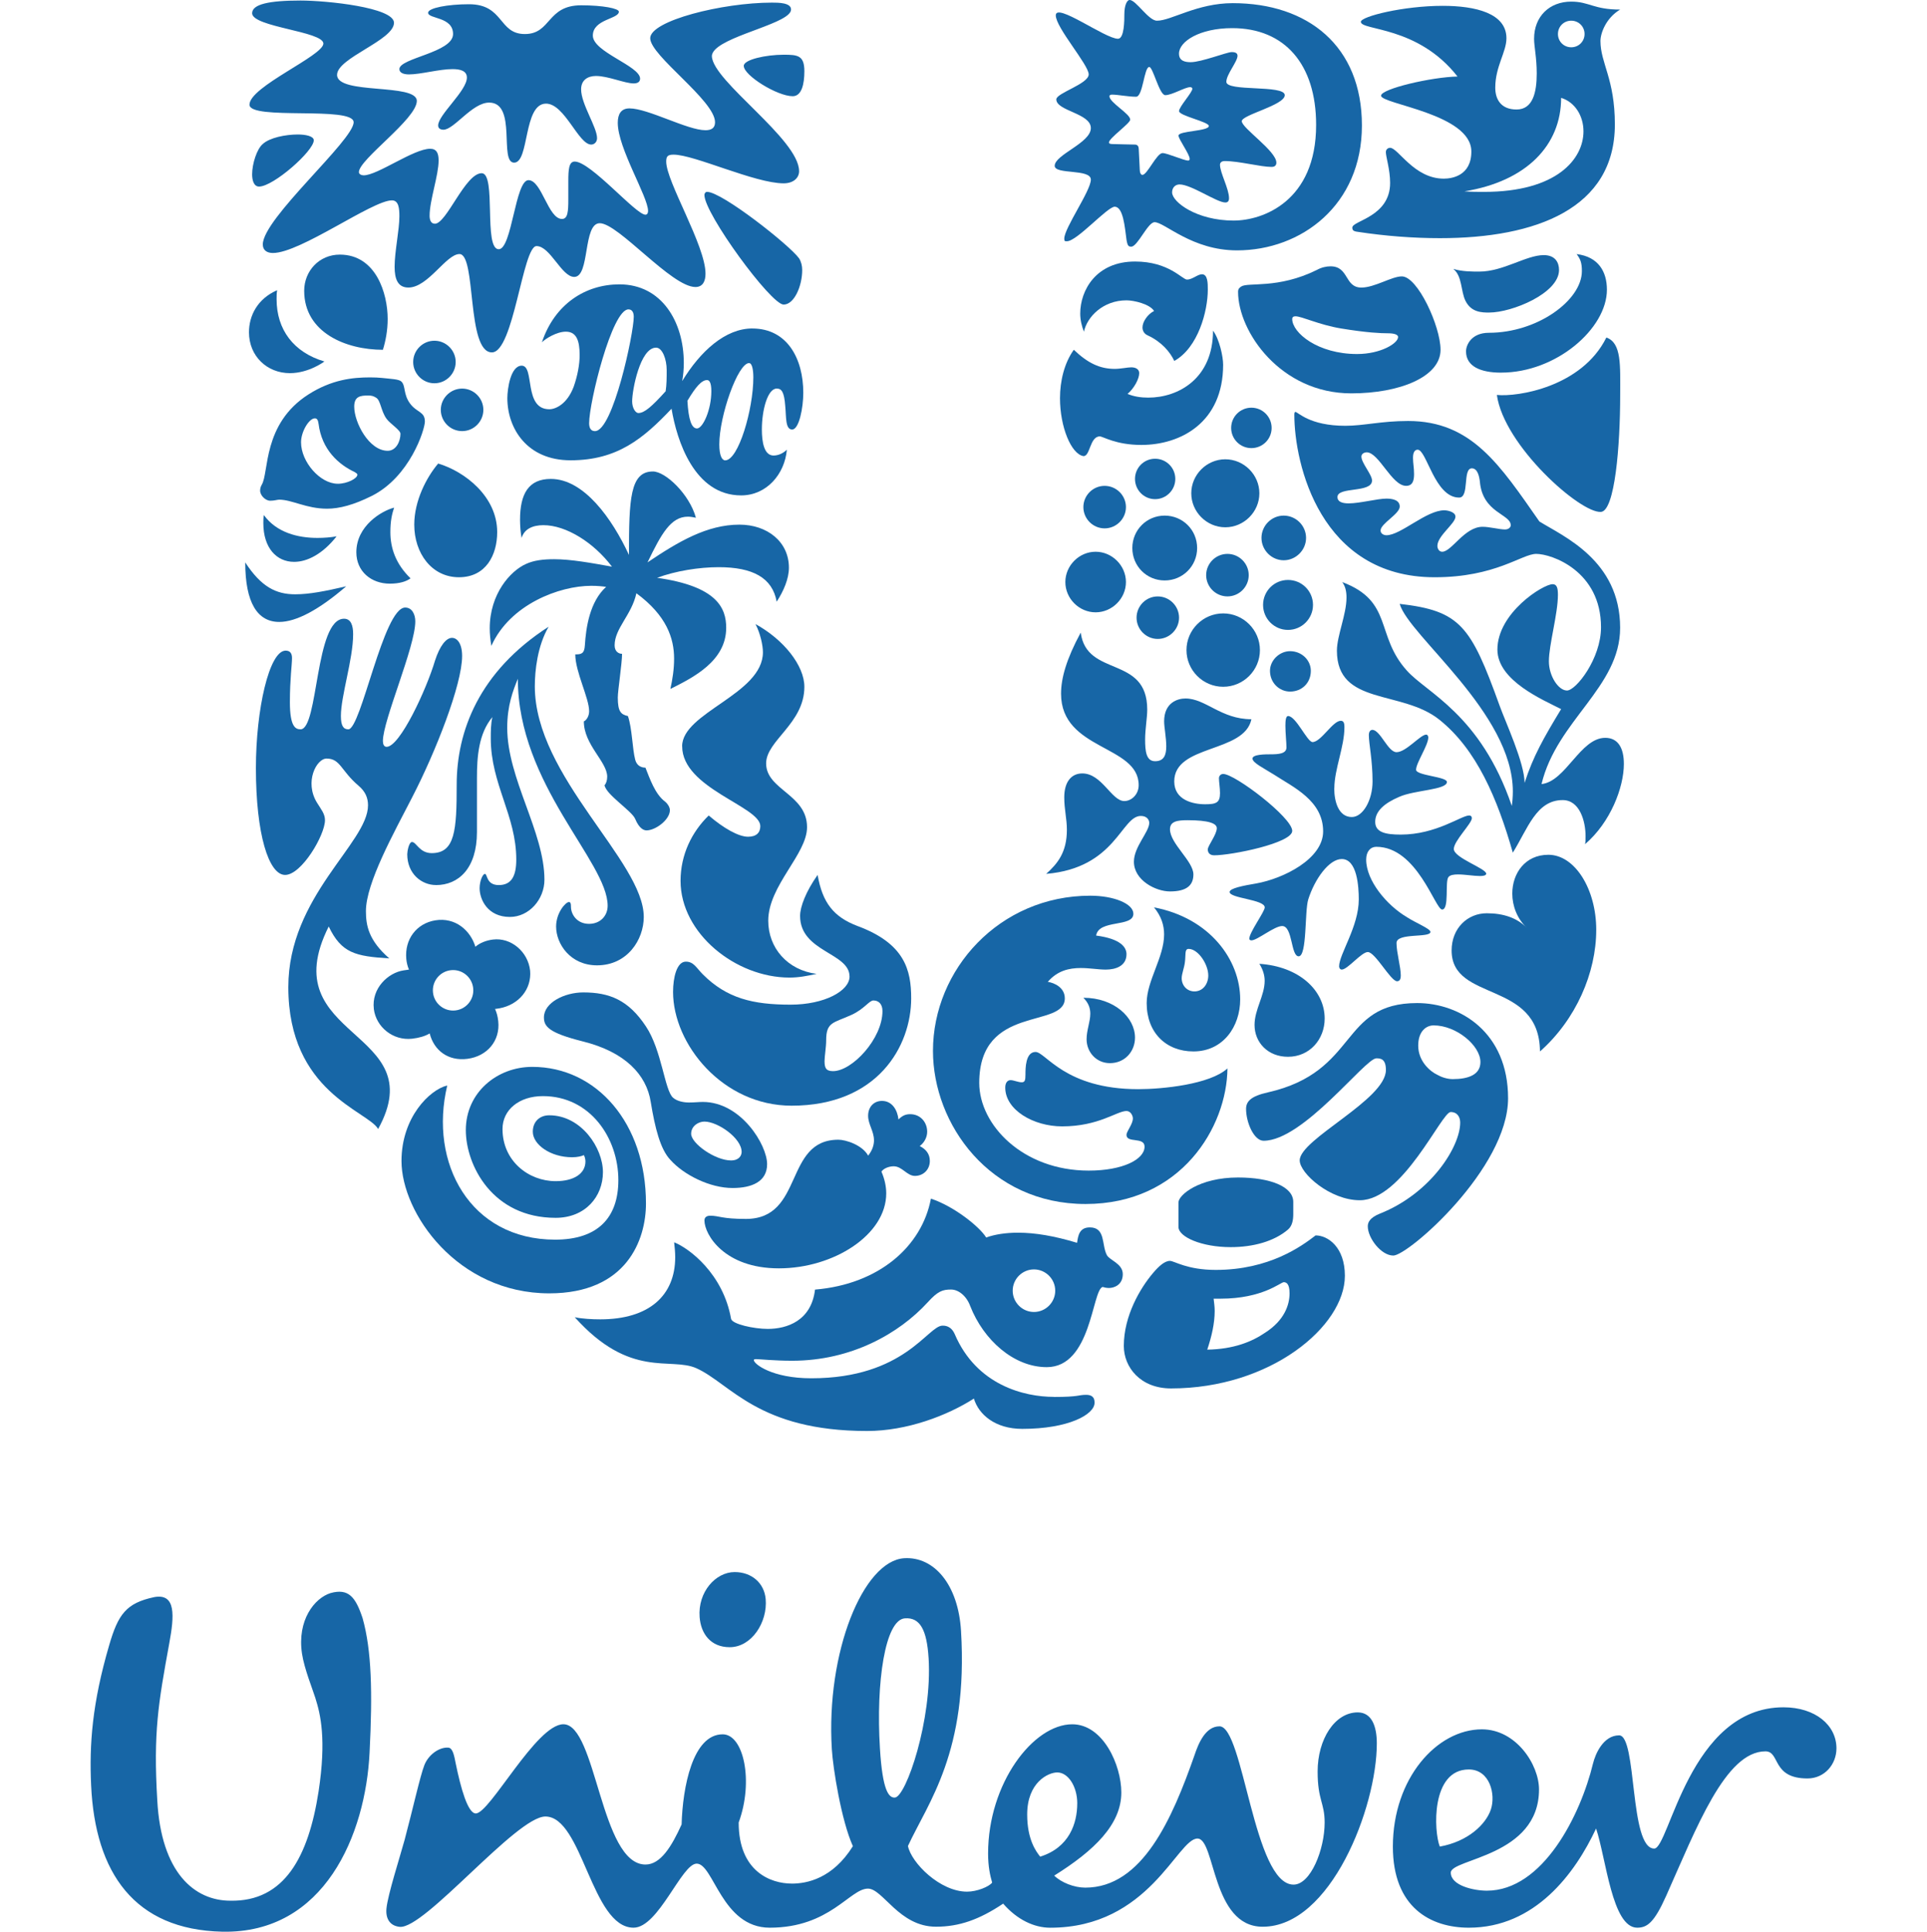 <?xml version="1.0" encoding="UTF-8"?>
<svg id="Layer_1" xmlns="http://www.w3.org/2000/svg" version="1.1" xmlns:xlink="http://www.w3.org/1999/xlink" viewBox="0 0 727.61 729.24">
  <!-- Generator: Adobe Illustrator 29.6.1, SVG Export Plug-In . SVG Version: 2.1.1 Build 9)  -->
  <defs>
    <style>
      .st0 {
        fill: none;
      }

      .st1 {
        fill: #1766a6;
      }

      .st2 {
        clip-path: url(#clippath);
      }
    </style>
    <clipPath id="clippath">
      <rect class="st0" x="34.22" width="659.17" height="729.24"/>
    </clipPath>
  </defs>
  <g class="st2">
    <path class="st1" d="M119.12,641.14c-1.08-3.44-4.23-11.17-5.09-16.87-1.89-12.64,4.71-20.96,10.78-22.86,6.81-1.9,9.47,1.52,12.1,9.47,3.41,12.1,3.79,27.96,2.64,50.67-1.49,31.01-17.01,68.47-55.58,67.69-33.29-.73-48.03-22.29-49.56-55.2-.72-15.51.39-31.01,6.81-52.94,3.41-11.74,6.45-15.92,17.02-18.17,8.31-1.52,7.56,7.17,5.68,17.42-4.14,22.68-6.07,33.63-4.53,59.36,1.48,27.23,13.99,37.83,27.61,37.83,20.42.39,29.49-16.63,33.29-41.24,3-19.66.74-29.11-1.18-35.16ZM554.6,668c7.95,0,10.23,9.41,8.33,15.11-1.9,5.66-8.7,12.12-19.28,14-2.28-5.69-3.42-29.11,10.94-29.11ZM406.76,680.82c0-6.4-3.43-11.7-7.55-11.7-3.44,0-11.36,3.77-11.36,15.88,0,9.49,3.37,13.98,4.91,15.91,10.94-3.42,13.99-12.52,13.99-20.09ZM289.11,603.68c-.53-6.07-5.29-10.2-11.72-10.2-7.18,0-13.94,7.53-13.22,16.99.46,6.24,4.14,11.37,11.36,11.37,8.29,0,14.34-9.45,13.58-18.16ZM350.62,625.9c-.66-10.58-3.22-15.35-8.9-14.96-7.53.45-11.01,24.15-9.47,49.06.98,16.25,3.4,18.76,5.66,18.6,4.17-.25,14.16-29.29,12.72-52.7ZM601.51,665.71c-4.69,19.44-18.9,48.05-40.1,48.05-4.91,0-13.61-1.91-13.61-6.82,0-5.3,33.31-6.03,33.31-31.39,0-9.44-8.7-22.7-21.56-22.7-17.02,0-33.62,18.55-33.62,44.26,0,23.05,14.32,30.62,28.69,30.62,24.97,0,40.1-20.44,48.04-37.44,3.8,11.35,6.03,37.44,15.52,37.44,3.77,0,6.43-1.89,10.98-12.09,11.32-25.36,22.3-54.48,37.44-54.48,5.66,0,2.27,10.23,15.88,10.23,6.42,0,10.94-5.29,10.94-11.37,0-8.71-7.93-15.49-20.02-15.49-35.56,0-43.1,53.33-48.78,53.33-9.46,0-6.43-42.74-13.26-42.74-6.05,0-9.03,7.21-9.84,10.58ZM298.95,711.09c5.67,0,15.42-1.84,23.09-14.13-4.39-9.74-7.52-29.43-7.95-36.6-2.26-36.66,11.87-71.15,27.33-72.11,11.34-.69,20.41,10.04,21.45,27.43,2.79,45.68-12.43,64.76-20.04,81.21,1.29,6.38,12.11,17.24,22.32,17.24,3.77,0,8.33-1.89,9.47-3.43-.76-2.63-1.53-6.03-1.53-10.96,0-26.47,17.02-48.8,31.78-48.8,11.72,0,18.53,15.5,18.53,25.74,0,12.08-10.22,21.94-25.34,31.39,2.66,2.63,7.55,4.54,11.73,4.54,21.58,0,32.86-26.11,41.22-49.94,1.51-4.55,4.17-10.96,9.46-10.96,9.08,0,12.88,59.76,27.96,59.76,6.45,0,11.74-13.25,11.74-23.43,0-7.57-2.65-8.33-2.65-19.3,0-12.09,6.43-22.29,15.15-22.29,5.29,0,7.2,5.27,7.2,11.69,0,24.21-17.42,69.23-43.1,69.23-19.32,0-17.81-33.29-24.62-33.29-7.6,0-18.19,33.66-55.59,33.66-6.08,0-12.5-3.02-17.78-9.09-9.06,6.07-16.65,8.71-25.35,8.71-13.98,0-20.04-14.38-25.7-14.38-6.82,0-14.36,14.75-37.08,14.75-18.15,0-21.18-24.18-27.59-24.18-5.69,0-14.38,24.18-23.83,24.18-15.91,0-19.28-41.97-33.3-41.97-10.96,0-45.62,42.63-55.02,41.65-3.78-.39-5.37-3.22-4.98-7,.53-5.23,5.04-19.24,6.86-25.87,3.06-11.5,5.86-24.11,7.43-28.13,1.56-4.06,5.75-6.95,9.12-6.64,1.7.16,2.21,3.33,2.73,5.94,1.91,9.35,4.58,18.89,7.59,18.89,5.31,0,22.86-33.67,33.07-33.67,12.5,0,14,52.96,31.01,52.96,5.69,0,9.86-6.8,13.63-15.14.39-14.01,4.17-34.02,15.51-34.02,7.95,0,11.74,17.76,6.04,33.29-.01,18.52,12.08,23.06,20.04,23.06"/>
  </g>
  <path class="st1" d="M562.39,117.99c-2.81,0-6.83,0-9.04-4.41-1.81-3.62-1.2-9.44-4.61-12.05,3.41,1,7.02,1,9.83,1,9.05,0,17.69-6.22,24.32-6.22,4.37,0,5.78,2.81,5.78,5.61,0,8.84-17.83,16.06-26.27,16.06ZM566.8,140.67c20.85,0,39.95-16.66,39.95-31.3,0-6.83-3.22-12.45-11.45-13.45,1.4,1.81,2,3.21,2,6.42,0,11.04-16.82,23.29-35.11,23.29-6.63,0-8.64,4.61-8.64,7.02,0,5.63,5.43,8.03,13.25,8.03ZM565.2,149.1c2.62,19.06,31.5,44.75,39.32,44.15,5.23-.44,7.24-24.89,7.24-44.15,0-11.04.61-19.67-5.22-21.68-9.25,18.67-33.5,22.48-41.34,21.68"/>
  <path class="st1" d="M113.47,275.33c6.81,0,5.41-41.75,16.45-41.75,2.62,0,3.42,2.61,3.42,5.82,0,9.43-4.62,23.29-4.62,30.9,0,3.82,1.01,5.03,2.81,5.03,4.82,0,13.25-45.97,21.47-45.97,2.61,0,3.81,2.61,3.81,5.22,0,9.63-12.23,37.33-12.23,45.15,0,1.21.39,2.21,1.4,2.21,5.02,0,15.05-21.67,18.26-32.5,1.81-5.63,4.22-8.64,6.43-8.64,2,0,3.82,2.21,3.82,6.83,0,10.83-10.04,36.32-18.87,53.39-6.81,13.24-17.45,32.29-17.45,42.93,0,5.42.99,11.04,8.82,17.86-12.84-.8-18.06-2-22.87-12.04-21.48,42.74,39.53,38.53,18.66,76.45-3.82-6.81-33.91-13.84-33.91-53.57,0-34.32,30.09-54.39,30.09-68.63,0-2.81-.99-5.22-3.6-7.42-6.63-5.63-6.83-10.23-12.05-10.23-3.81,0-8.44,8.82-3.62,16.65,1.61,2.61,3.02,4.22,3.02,6.62,0,5.61-8.84,20.66-15.05,20.66s-11.03-15.43-11.03-40.33c0-22.09,5.01-44.35,11.23-44.35,1.8,0,2.4,1.2,2.4,2.81,0,2.61-.8,7.82-.8,16.65,0,9.43,2.21,10.24,4.01,10.24"/>
  <path class="st1" d="M164.64,334.13c8.44,0,15.45-6.23,15.45-20.06v-20.48c0-7.83.61-16.65,5.83-22.88-.61,2.62-.61,5.42-.61,8.03,0,17.26,9.63,29.11,9.63,45.76,0,6.21-1.81,9.63-6.61,9.63s-4.22-4.22-5.23-4.22c-.8,0-2,2.6-2,5.42,0,4.22,3.01,10.83,11.43,10.83,7.23,0,13.04-6.62,13.04-14.05,0-18.05-14.05-38.13-14.05-57.39,0-8.43,2.21-14.05,4.01-18.47,0,39.94,33.91,69.04,33.91,85.69,0,3.82-2.81,6.83-7.02,6.83-4.61,0-6.83-3.62-6.83-6.43,0-1.4-.2-1.8-.8-1.8-1.19,0-4.81,4.01-4.81,9.24,0,6.61,5.41,14.65,15.45,14.65,11.43,0,17.65-9.65,17.65-18.27,0-21.06-41.14-52.98-41.14-87.09,0-5.83.99-15.26,5.22-22.48-26.49,17.05-34.72,39.73-34.72,59.6,0,17.26-.6,25.88-9.43,25.88-4.62,0-5.82-4.2-7.43-4.2-1.2,0-1.81,3.61-1.81,4.61.01,7.42,5.44,11.64,10.85,11.64"/>
  <path class="st1" d="M468.68,108.16c2.55-1.71,13.86,1,28.49-6.23,1.8-.99,3.61-1.39,5.21-1.39,7.04,0,5.23,8.02,11.66,8.02,5.01,0,11.45-4.22,15.27-4.22,5.98,0,14.62,18.87,14.62,27.7,0,10.23-15.42,16.46-33.7,16.46-26.68,0-42.75-23.28-42.75-38.34,0-1.2.61-1.61,1.21-2ZM512.44,133.65c8.84,0,15.46-4.01,15.46-6.43,0-.79-1.2-1.4-3.82-1.4s-7.83-.2-17.67-1.81c-8.44-1.4-14.87-4.61-17.28-4.61-.8,0-1.21.4-1.21,1,0,5.23,9.65,13.25,24.51,13.25"/>
  <path class="st1" d="M168.86,409.78c-6.62,1.61-17.26,12.03-17.26,28.51,0,19.65,21.07,49.97,55.79,49.97,29.29,0,36.52-20.27,36.52-33.93,0-30.3-18.65-51.57-42.93-51.57-13.25,0-25.09,9.63-25.09,23.87,0,13.26,10.04,33.12,33.91,33.12,11.24,0,17.86-8.04,17.86-17.24s-8.22-21.47-20.27-21.47c-3.61,0-6.21,2.38-6.21,6.21,0,4.8,6.61,9.63,14.85,9.63,2,0,3.61-.4,4.42-.81.39.62.6,1.61.6,2.41,0,4.62-4.42,7.43-11.24,7.43-10.23,0-20.07-7.62-20.07-19.69,0-7.21,6.23-12.42,15.25-12.42,17.86,0,28.49,15.85,28.49,31.71,0,14.24-7.81,22.48-23.87,22.48-32.11,0-47.75-28.91-40.73-58.22"/>
  <path class="st1" d="M397.94,527.37c9.63,0,9.12-.8,12.14-.8s3.21,1.81,3.21,3.01c0,4.42-9.84,9.84-27.3,9.84-10.23,0-16.46-5.42-18.26-11.44-10.03,6.42-25.28,12.24-40.33,12.24-41.13,0-51.57-17.88-64.42-23.68-9.84-4.42-24.89,4.22-45.96-19.27,2.81.61,6.63.8,9.64.8,18.45,0,28.29-9.01,28.29-23.48,0-1.81-.2-3.8-.4-5.6,5.63,2.21,18.48,11.83,21.49,28.88.39,2.01,8.62,3.81,13.84,3.81,7.23,0,16.46-3.01,17.86-14.84,24.08-2,40.35-16.25,43.76-34.33,8.62,2.81,18.45,10.64,20.86,14.66,3.41-1.2,7.42-1.81,12.04-1.81,6.42,0,13.65,1.21,22.28,3.82.4-2.61.8-5.82,4.82-5.82,6.02,0,4.41,6.62,6.42,10.42,1.01,2.01,6.03,3.21,6.03,7.23s-3.23,5.23-5.23,5.23c-.8,0-1.81-.2-2.41-.4-4.01,1.4-4.22,30.28-21.07,30.28-12.43,0-23.87-10.23-28.9-23.07-1.4-3.81-4.41-6.23-7.23-6.23-3.2,0-5.01.61-8.82,4.82-10.83,11.83-28.9,22.06-51.18,22.06-6.83,0-12.24-.61-13.65-.61-.81,0-.81.2-.81.4,0,1.41,6.82,6.83,21.67,6.83,35.32,0,43.96-19.87,49.57-19.87.82,0,3.2,0,4.61,3.22,8.24,19.25,26.21,23.67,37.45,23.67ZM382.38,487.26c0,4.42,3.62,8.03,8.03,8.03s8.03-3.62,8.03-8.03-3.61-8.04-8.03-8.04-8.03,3.62-8.03,8.04"/>
  <path class="st1" d="M541.32,387.1c-2.81,0-5.82,2.21-5.82,7.64,0,6,4.62,9.82,7.23,11.02,1.41.82,3.62,1.62,5.81,1.62,5.83,0,10.45-1.62,10.45-6.44,0-6.2-9.05-13.84-17.67-13.84ZM519.67,399.54c-4.22,0-27.53,31.11-42.55,31.11-3.61,0-6.62-6.82-6.62-12.02,0-2.81,1.8-4.82,8.24-6.24,34.51-7.83,26.87-33.72,56.35-33.72,16.25,0,34.34,11.06,34.34,35.93,0,26.49-37.71,59.39-43.33,59.39-4.62,0-9.64-6.62-9.64-11.03,0-1.4.61-3.21,4.62-4.82,19.24-7.64,30.27-25.29,30.27-34.33,0-2.01-1-4-3.61-4-3.41,0-18.02,33.3-34.29,33.3-11.26,0-22.7-10.21-22.7-15.04,0-8.04,32.55-22.88,32.55-34.13,0-4.22-2.01-4.41-3.62-4.41"/>
  <path class="st1" d="M122.5,136.46s-5.82,4.41-13.04,4.41c-8.62,0-15.45-6.42-15.45-15.45,0-6.23,3.21-12.64,10.63-15.86-.2,1.21-.2,2.21-.2,3.41,0,11.45,6.42,20.07,18.05,23.49ZM165.45,174.99c-4.41,5.21-9.03,14.05-9.03,23.07,0,10.83,6.63,19.86,16.86,19.86s14.45-8.43,14.45-17.05c0-13.44-12.24-22.89-22.28-25.88ZM98.83,183.01c-.38.62-.61,1.41-.61,2.21,0,1.81,2.01,3.81,3.81,3.81,1.61,0,2.61-.4,3.41-.4,4.81,0,10.23,3.41,18.06,3.41,4.61,0,10.03-1.41,16.85-4.81,14.45-7.23,20.08-25.09,20.08-28.1,0-3.82-3.06-3.32-5.63-6.83-2.56-3.5-1.58-6.59-3.21-8.23-.93-.94-3.81-1-7.43-1.4-1.21-.13-2.81-.2-4.42-.2-6.61,0-14.46.82-23.27,6.43-17.4,11.11-14.84,29.5-17.64,34.11ZM145.98,158.13c1.39,1.89,5.23,4.22,5.23,5.63,0,2.8-1.62,6.42-4.82,6.42-7.03,0-12.64-10.64-12.64-16.67,0-3.81,2.21-4.2,5.21-4.2,1.4,0,2.01.2,3.01.8,1.8,1.01,1.8,5.01,4.01,8.02ZM127.51,182.62c-6.62,0-13.84-8.22-13.84-15.66,0-4.01,3.01-9.03,5.21-9.03.8,0,1.21.61,1.4,2.02,1.2,9.83,7.63,15.45,13.65,18.26.6.4,1.01.6,1.01,1,0,1.41-3.82,3.42-7.43,3.42ZM144.58,132.04c1-3.22,1.8-7.22,1.8-11.64,0-9.63-4.42-24.28-18.07-24.28-7.82,0-13.45,6.22-13.45,13.65,0,15.86,15.86,22.28,29.72,22.28ZM92.6,212.31c0,15.25,4.62,22.48,12.84,22.48,6.42,0,15.05-4.62,25.28-13.45-7.82,1.81-13.85,3.02-19.26,3.02-7.23,0-12.84-2.81-18.86-12.04ZM99.63,194.45c-.2,1.01-.2,2.01-.2,3.01,0,9.43,5.01,14.65,11.63,14.65,5,0,10.83-3.01,16.04-9.64-2.19.4-4.81.6-7.22.6-7.41,0-15.44-2-20.25-8.62ZM148.8,191.64c-4.63,1.2-14.25,6.82-14.25,16.85,0,7.22,5.61,11.85,12.64,11.85,3.62,0,6.22-.81,7.83-2.01-5.61-5.42-7.62-11.44-7.62-17.45,0-4.22.6-6.83,1.41-9.24ZM156.01,136.66c0,4.41,3.61,8.03,8.02,8.03s8.03-3.62,8.03-8.03-3.62-8.03-8.03-8.03c-4.41,0-8.02,3.62-8.02,8.03ZM166.44,154.72c0,4.42,3.62,8.03,8.05,8.03s8.02-3.62,8.02-8.03-3.62-8.02-8.02-8.02-8.05,3.62-8.05,8.02"/>
  <path class="st1" d="M479.53,253.25c0-4.01,3.62-7.42,7.58-7.42,4.42,0,7.84,3.41,7.84,7.42,0,4.61-3.42,7.83-7.84,7.83-3.96,0-7.58-3.22-7.58-7.83ZM409.07,191.44c0,4.41,3.62,8.03,8.02,8.03s8.05-3.62,8.05-8.03-3.62-8.02-8.05-8.02-8.02,3.62-8.02,8.02ZM402.26,219.73c0,6.23,5.2,11.43,11.43,11.43s11.45-5.21,11.45-11.43-5.23-11.44-11.45-11.44c-6.23,0-11.43,5.23-11.43,11.44ZM427.55,206.89c0,6.83,5.42,12.24,12.21,12.24s12.26-5.41,12.26-12.24-5.44-12.24-12.26-12.24c-6.78,0-12.21,5.42-12.21,12.24ZM428.56,180.8c0,4.22,3.41,7.64,7.59,7.64s7.63-3.42,7.63-7.64-3.42-7.62-7.63-7.62-7.59,3.41-7.59,7.62ZM464.87,161.55c0,4.2,3.41,7.62,7.64,7.62s7.64-3.41,7.64-7.62-3.42-7.64-7.64-7.64-7.64,3.41-7.64,7.64ZM449.81,186.23c0,7.02,5.82,12.83,12.85,12.83s12.86-5.82,12.86-12.83-5.82-12.84-12.86-12.84-12.85,5.81-12.85,12.84ZM429.15,233.19c0,4.42,3.62,8.02,8,8.02s8.04-3.6,8.04-8.02-3.62-8.03-8.04-8.03-8,3.61-8,8.03ZM455.43,217.12c0,4.42,3.61,8.03,8.04,8.03s8.03-3.62,8.03-8.03-3.62-8.02-8.03-8.02-8.04,3.62-8.04,8.02ZM448,245.42c0,7.62,6.22,13.85,13.86,13.85s13.87-6.23,13.87-13.85-6.24-13.85-13.87-13.85-13.86,6.23-13.86,13.85ZM476.92,228.36c0,5.23,4.22,9.44,9.41,9.44s9.44-4.22,9.44-9.44-4.22-9.42-9.44-9.42-9.41,4.22-9.41,9.42ZM476.32,203.07c0,4.63,3.82,8.44,8.39,8.44s8.44-3.81,8.44-8.44-3.82-8.42-8.44-8.42-8.39,3.81-8.39,8.42"/>
  <path class="st1" d="M496.76,466.38c-5.22,4.02-17.43,13.03-37.72,13.03-10.84,0-15.66-3.41-17.27-3.41-2.01,0-4.22,2-6.43,4.62-4.77,5.63-11,16.06-11,27.49,0,8.02,6.23,16.04,17.83,16.04,37.57,0,65.64-23.47,65.64-42.52,0-10.83-6.42-15.25-11.05-15.25ZM486.32,464.18c1.62-1.38,2-3.61,2-5.83v-4.61c0-5.83-8.79-9.22-20.85-9.22-14.66,0-22.5,6.61-22.5,9.42v9.23c0,3.82,8.84,7.64,19.69,7.64,8.63,0,16.47-2.21,21.65-6.62ZM484.71,484.04c1.01,0,2.21.59,2.21,4.22,0,4.41-2,10.22-9.19,14.83-5.02,3.43-11.85,6.24-21.89,6.42,1.61-4.8,2.81-9.83,2.81-14.62,0-1.61-.2-2.82-.4-4.62h2.61c15.87,0,22.7-6.22,23.85-6.22"/>
  <path class="st1" d="M408.07,238.81c2.21,17.05,25.11,8.42,25.11,29.08,0,3.02-.8,7.44-.8,11.25,0,4.42.39,8.23,3.77,8.23s4.22-2.4,4.22-5.62-.81-7.23-.81-9.43c0-7.03,5.03-8.63,8.05-8.63,7.63,0,13.45,7.83,24.9,7.83-2.62,12.84-29.13,9.43-29.13,23.48,0,7.03,7.03,8.62,11.65,8.62,4.22,0,5.63-.6,5.63-4.2,0-2.02-.4-4.22-.4-5.63,0-.81.61-1.61,1.61-1.61,4.43,0,26.06,16.46,26.06,21.49,0,4.61-22.85,9.22-29.48,9.22-2.01,0-2.41-1.4-2.41-2.21,0-1.4,3.41-5.62,3.41-8.02,0-1.81-3.01-3.02-11.05-3.02-3.82,0-6.63.4-6.63,3.42,0,5.4,8.84,12.04,8.84,17.04,0,4.02-2.41,6.43-8.84,6.43-5.42,0-13.62-4.22-13.62-11.24,0-5.62,5.79-11.23,5.79-14.65,0-1.01-.77-2.61-3.17-2.61-7.44,0-9.44,19.66-35.75,21.87,4.22-3.81,7.82-8.03,7.82-16.64,0-4.22-.99-7.64-.99-12.24,0-6.02,2.8-9.04,6.81-9.04,7.42,0,11.04,10.43,15.87,10.43,2.62,0,5.42-2.4,5.42-6.01,0-15.25-29.31-13.05-29.31-34.52,0-5.82,2-13.05,7.43-23.07ZM503.79,297.61c0,5.01,1.62,10.83,6.64,10.83,4.22,0,7.83-6.41,7.83-13.44,0-8.03-1.4-14.25-1.4-17.47,0-1.4.61-2,1.4-2,3.01.2,5.82,8.43,9.05,8.43,3.62,0,9-6.63,11.2-6.63.61,0,.8.81.8,1.01,0,3.02-4.62,9.65-4.62,12.25,0,2.21,11.65,2.6,11.65,4.61,0,3.02-12.21,3.02-18.03,5.63-5.62,2.4-9.05,5.41-9.05,9.43s4.02,4.81,9.65,4.81c13.41,0,22.85-7.22,25.85-7.22.6,0,1,.39,1,1,0,2.01-6.82,8.63-6.82,11.64,0,3.41,12.45,7.41,12.25,9.42-.2.6-1.01.8-2.41.8-2.22,0-5.63-.6-8.24-.6-1.61,0-3.01.2-3.62,1-1.39,1.61.4,12.25-2.39,12.25-2.62,0-9.44-23.68-24.86-23.68-2.21,0-3.82,1.81-3.82,4.82,0,8.02,7.83,17.25,15.27,21.67,3.36,2.21,9,4.42,9,5.63,0,2.4-12.81.2-12.81,4.2,0,3.62,1.61,9.05,1.61,12.24,0,1.01-.2,2.2-1.4,2.2-2.41,0-8.24-11.03-11.05-11.03-2.41,0-7.63,6.62-9.84,6.62-.6,0-1-.6-1-1.19,0-4.62,7.43-15.05,7.43-25.29,0-4.82-.61-15.25-6.43-15.25-4.82,0-10.25,7.62-12.65,15.25-1.4,4.41-.4,21.47-3.62,21.47-3.01,0-2.21-11.43-6.23-11.43-2.96,0-9.39,5.41-11.6,5.41-.4,0-.81-.2-.81-.6,0-2.4,5.83-10.23,5.83-11.84,0-3.01-13.26-3.41-13.26-5.82,0-1.41,5.22-2.41,10.04-3.22,10.21-1.81,25.27-9.23,25.27-19.66,0-11.64-11.25-16.66-18.64-21.48-3.82-2.41-8.03-4.41-8.03-6.01s4.82-1.61,6.83-1.61c3.01,0,5.99-.2,5.99-2.6,0-1.81-.4-5.42-.4-8.23,0-2.01.2-3.62,1.01-3.62,3.01,0,7.23,9.83,9.24,9.83,3.2,0,7.62-8.03,10.64-8.03.99,0,1.4.61,1.4,2.41.01,7.43-3.81,15.85-3.81,23.09"/>
  <path class="st1" d="M413.9,353.19c9.24,1.21,11.45,4.41,11.45,7.03,0,4.42-4.02,5.82-7.84,5.82-2.8,0-6.02-.6-9.43-.6-4.42,0-8.83,1.01-12.44,5.22,2.6.4,6.42,2.21,6.42,6.23,0,11.64-32.31,1.99-32.31,31.91,0,15.85,16.46,33.12,41.33,33.12,12.86,0,21.09-4.22,21.09-9.05,0-3.81-6.82-1.21-6.82-4.42,0-1.4,2.41-4.02,2.41-6.24,0-.97-.8-2.79-2.41-2.79-3.63,0-10.45,5.8-24.3,5.8-10.84,0-21.48-6.2-21.48-14.64,0-1.8.81-2.81,2.01-2.81s2.81.81,4.22.81c1.21,0,1.4-.81,1.4-3.01s0-8.44,3.81-8.44,11.05,14.05,38.76,14.05c9.2,0,27.07-1.8,33.7-7.83-.2,22.08-17.48,51.18-53.59,51.18s-57.6-30.11-57.6-57.81c0-30.7,25.08-58.58,59.41-58.58,8.82,0,16.26,3,16.26,6.82,0,5.23-13.06,2.01-14.06,8.22ZM475.51,363.84c1.4,2.19,2.01,4.41,2.01,6.41,0,5.63-3.82,10.84-3.82,16.67,0,6.62,5.03,12.03,12.62,12.03,8.23,0,13.86-6.61,13.86-14.44,0-10.64-9.64-19.67-24.67-20.66ZM409.07,376.67c2,2,2.61,4.01,2.61,6.02,0,3.01-1.4,6.23-1.4,9.64,0,4.8,3.62,9.02,8.82,9.02,5.63,0,9.46-4.42,9.46-9.62,0-7.63-7.86-15.06-19.49-15.06ZM435.75,342.55c21.09,4.01,32.53,19.87,32.53,34.73,0,10.24-6.42,19.65-17.67,19.65-10.25,0-17.64-7.02-17.64-18.26,0-8.43,6.58-17.26,6.58-25.89,0-3.41-1-6.82-3.81-10.23ZM446.19,369.25c0,2.81,2.01,5.02,4.82,5.02,3.2,0,5.22-2.81,5.22-6.02,0-4.21-3.82-10.03-7.43-10.03-1.61,0-1.01,2.41-1.4,5.02-.21,2-1.21,4.41-1.21,6.02"/>
  <path class="st1" d="M224.66,162.75c6.82,0,14.64-36.93,14.64-43.15,0-1.61-.59-2.81-2-2.81-6.23,0-14.85,35.13-14.85,42.96,0,1.4.39,3.01,2.21,3.01ZM273.82,173.79c5.01,0,10.63-19.27,10.63-31.31,0-2.61-.4-5.41-1.61-5.41-4.22,0-11.24,19.87-11.24,30.7,0,4.22,1.02,6.02,2.22,6.02ZM241.09,155.92c2.21,0,5.02-2.42,10.25-8.22.39-2.61.39-5.03.39-8.03,0-4.01-1.61-8.43-4.01-8.43-6.03,0-9.03,16.06-9.03,20.28,0,2.4,1.2,4.41,2.4,4.41ZM268.59,147.7c0-3.42-.81-4.22-1.61-4.22-2.01,0-4.21,2.41-7.42,7.83.4,7.23,1.61,10.44,3.61,10.44,2.21,0,5.42-7.03,5.42-14.05ZM284.05,124.01c13.25,0,19.26,11.44,19.26,24.29,0,5.61-1.59,13.85-4.2,13.85s-2.21-4.62-2.61-8.84c-.4-5.42-1.41-6.62-3.22-6.62-3.41,0-5.61,8.02-5.61,15.45,0,4.61.8,9.83,4.41,9.83,2.01,0,3.82-1.01,5.03-2.21-.8,9.22-7.64,17.26-17.26,17.26-17.66,0-24.29-20.68-26.28-32.72-10.64,11.24-20.47,19.47-38.13,19.47-16.45,0-23.87-12.04-23.87-23.48,0-3.42,1.2-12.24,5.42-12.24,5.01,0,.6,16.45,10.43,16.45,2.41,0,6.81-2.01,9.24-8.62,1.4-4.02,2.21-8.22,2.21-11.85,0-5.42-1.2-8.82-5.21-8.82-3.42,0-7.64,2.6-9.04,4.01,4.82-14.45,16.46-21.87,29.29-21.87,15.87,0,24.29,14.05,24.29,29.7,0,2.2-.2,4.61-.61,6.82,6.83-11.24,16.27-19.87,26.5-19.87"/>
  <path class="st1" d="M246.52,177.99c-8.63,0-9.03,10.45-9.03,31.51-6.43-13.84-17.05-28.7-29.5-28.7-8.43,0-11.63,5.63-11.63,15.45,0,2.01.2,5.03.6,6.82,1.01-3.4,4.22-4.81,8.22-4.81,8.64,0,19.07,6.62,25.89,15.66-7.82-1.4-15.45-2.81-21.86-2.81-4.02,0-7.63.4-10.64,1.81-5.82,2.6-13.65,11.24-13.65,24.29,0,2.01.2,4.21.61,6.62,7.02-15.66,25.68-22.68,37.72-22.68,2.41,0,4.21.2,5.62.4-6.23,5.61-7.62,15.45-8.03,22.07-.19,3.21-1.4,3.42-3.62,3.42,0,6.61,5.23,16.45,5.23,21.47,0,1.81-1.01,3.41-2,3.82,0,8.83,8.82,15.25,8.82,20.87,0,1.4-.39,2.61-1.01,3.22.61,3.62,10.32,9.69,11.58,12.73,1.54,3.7,3.28,4.33,4.28,4.33,3.41,0,8.82-4.02,8.82-7.64,0-1.2-1.01-2.6-1.8-3.21-3.82-2.8-5.83-8.82-7.43-12.83-1.41,0-3.22-.59-3.86-2.96-1.1-4.15-1.15-11.89-2.76-16.52-2.61-.6-3.82-1.61-3.82-7.02,0-2.61,1.61-12.85,1.61-16.47-1.2,0-2.81-.8-2.81-3.21,0-6.42,6.43-11.43,8.22-19.66,11.44,8.42,14.24,17.05,14.24,24.68,0,4-.6,7.82-1.4,11.44,8.43-4.22,21.07-10.44,21.07-23.08,0-7.43-3.41-15.66-26.09-18.87,7.02-2.61,15.86-4.01,23.28-4.01,12.85,0,20.27,4.01,21.87,13.03,2.61-4.01,4.62-8.63,4.62-12.84,0-9.84-8.24-16.25-18.67-16.25-12.24,0-23.08,6.41-34.72,14.25,5.23-10.83,8.82-17.26,15.26-17.26,1,0,2,.2,3.01.4-2.41-8.82-11.43-17.47-16.26-17.47"/>
  <path class="st1" d="M584.64,322.69c10.05,0,18.08,13.04,18.08,28.3,0,16.25-7.64,33.92-21.25,45.95-.2-27.09-33.36-18.46-33.36-38.12,0-8.43,6.04-14.05,13.27-14.05,6.43,0,11.45,1.81,15.06,5.43-3.62-3.42-5.42-8.24-5.42-12.85,0-7.64,4.82-14.66,13.62-14.66"/>
  <path class="st1" d="M405.46,132.04c5.23,5.02,9.83,7.22,15.45,7.22,2.22,0,4.84-.59,6.24-.59,1.81,0,3,.8,3,2.2,0,2.21-2.01,5.83-4.41,7.84,2.4,1,5.02,1.4,7.83,1.4,11.4,0,24.45-7.23,24.45-25.28,2.42,3.2,3.82,9.83,3.82,12.84,0,21.87-16.07,30.3-30.89,30.3-9.64,0-14.47-3.22-15.68-3.22-3.81,0-3.6,7.64-6.21,7.43-4.62-.8-8.82-11.04-8.82-21.87,0-6.43,1.61-13.25,5.22-18.27ZM435.75,117.39c-1.61-2.61-7.6-4.01-10.4-4.01-8.85,0-14.87,6.21-16.07,11.84-.8-2.01-1.4-4.42-1.4-6.83,0-8.83,6.02-19.66,20.69-19.66,12.81,0,17.83,6.82,19.64,6.82,2,0,4.01-2.01,5.63-2.01,2.21,0,2.21,3.41,2.21,5.83,0,8.02-3.62,21.87-12.65,26.89-1.61-3.41-4.82-7.23-10.01-9.63-1.4-.6-2-1.8-2-3.01,0-2.21,2-5.03,4.38-6.23"/>
  <path class="st1" d="M265.98,73.64c0,7.02,25.08,41.34,29.9,41.34,4.02,0,7.02-7.02,7.02-13.05,0-1.59-.4-3.19-1.19-4.41-3.62-5.02-29.1-25.09-34.73-25.09-.61,0-1.01.61-1.01,1.21ZM118.48,52.97c0,4.02-15.25,17.46-20.66,17.46-2,0-2.62-2.4-2.62-4.61,0-4.01,1.81-9.63,4.02-11.45,2.6-2.41,8.62-3.6,13.24-3.6,2.81,0,6.02.59,6.02,2.19ZM301.72,64.61c0-12.05-32.56-33.92-32.92-43.34-.04-.86.44-1.72,1.16-2.49,5.58-5.88,28.73-10.17,28.73-15.19,0-2.6-4.82-2.6-7.23-2.6-18.66,0-45.95,6.82-45.95,13.44s24.48,23.49,24.48,31.72c0,2.21-1.4,3.01-3.62,3.01-6.81,0-21.67-8.24-28.69-8.24-3.21,0-4.42,2.21-4.42,5.43,0,9.63,11.44,27.89,11.44,33.29,0,.61-.2,1.41-1.01,1.41-3.62,0-20.66-20.06-26.69-20.06-2.2,0-2.41,3-2.41,7.42v6.82c0,4.61-.2,7.43-2.4,7.43-5.23,0-7.64-14.65-12.65-14.65s-6.23,26.08-11.23,26.08c-5.83,0-.81-28.7-6.43-28.7-6.22,0-13.25,19.07-17.67,19.07-1.6,0-2-1.61-2-3.02,0-5.82,3.4-15.25,3.4-20.86,0-2.82-.8-4.42-3.2-4.42-6.23,0-19.87,10.03-25.09,10.03-.8,0-1.81-.4-1.81-1.21,0-4.8,21.87-20.06,21.87-26.88s-30.11-2.21-30.11-9.84c0-6.42,21.49-13.04,21.49-19.66C148.78,2.8,123.29.2,113.46.2c-11.85,0-18.26,1.39-18.26,4.8,0,5.22,26.9,6.83,26.9,11.44s-27.9,16.26-27.9,23.08c0,6.02,39.33.4,39.33,6.63,0,6.81-34.3,36.31-34.3,46.14,0,2.21,1.61,3.22,3.81,3.22,10.44,0,37.52-19.87,44.95-19.87,2.61,0,2.81,3.2,2.81,6.02,0,5.22-1.8,13.24-1.8,19.07,0,4.61,1.2,7.82,5.21,7.82,7.44,0,14.25-12.64,19.28-12.64,6.42,0,2.6,37.12,12.24,37.12,8.22,0,11.63-40.13,16.85-40.13s9.44,11.64,14.25,11.64c6.01,0,3.2-20.27,9.63-20.27,7.02,0,27.09,24.08,36.12,24.08,2.81,0,3.81-2.21,3.81-5.03,0-10.64-14.84-34.71-14.84-42.33,0-2,.59-2.61,2.8-2.61,7.83,0,30.71,10.83,41.54,10.83,3.64,0,5.84-2,5.84-4.61ZM280.84,24.88c0,3.61,12.64,11.44,18.47,11.44,3.41,0,4.41-4.62,4.41-9.44,0-6.02-2.6-6.22-7.83-6.22-6.62,0-15.06,1.81-15.06,4.22ZM233.68,4.41c0-1.21-6.02-2.41-14.24-2.41-13.05,0-11.24,10.85-21.27,10.85s-7.84-11.25-21.08-11.25c-8.03,0-15.44,1.41-15.44,3.21,0,2.41,9.42,1.41,9.42,8.04,0,7.02-20.27,9.03-20.27,13.24,0,1.4,1.6,2,3.61,2,4.42,0,11.43-2,16.46-2,2.81,0,5.42.59,5.42,3.2,0,5.02-10.85,14.05-10.85,18.07,0,1.21,1,1.61,2,1.61,4.02,0,10.85-10.24,17.26-10.24,10.64,0,3.62,22.67,9.43,22.67s3.41-22.28,12.04-22.28c7.04,0,12.24,15.46,17.06,15.46,1.21,0,2.21-1,2.21-2.41,0-4.2-6.02-12.84-6.02-18.46,0-3.41,2.41-5.03,5.62-5.03,4.61,0,10.83,2.81,14.24,2.81,1.2,0,2.41-.4,2.41-1.8,0-4.82-17.84-10.03-17.84-16.25,0-6.23,9.83-6.23,9.83-9.04"/>
  <path class="st1" d="M589.46,36.93c0,17.85-13.01,31.5-36.52,35.31,2.62.2,5.03.2,7.44.2,27.47,0,37.52-12.43,37.52-22.86,0-5.83-3.22-11.04-8.44-12.64ZM555.56,57.19c0-14.25-34.09-17.86-34.09-21.07,0-2.6,19.03-7.03,28.87-7.23-15.05-19.26-36.5-17.25-36.5-20.66,0-2.01,16.06-6.03,30.89-6.03,12.44,0,24.08,2.81,24.08,12.24,0,5.23-4.22,10.65-4.22,18.67,0,4.42,2.19,8.23,8.03,8.23,6.24,0,7.63-6.62,7.63-13.65,0-5.81-1-10.23-1-13.04,0-8.43,5.78-14.04,14.01-14.04,6.83,0,8.44,3,18.48,3-5.43,3.22-7.43,9.05-7.43,11.85,0,8.44,5.44,14.25,5.44,31.52,0,31.69-29.7,42.93-66.04,42.93-9.99,0-20.65-.8-31.09-2.4-1.6-.2-2-.6-2-1.61,0-2.61,14.27-4.02,14.27-16.85,0-5.03-1.61-9.84-1.61-11.64,0-1.01.8-1.61,1.61-1.61,3.01,0,9.05,11.64,20.25,11.64,2.98,0,10.42-1.01,10.42-10.23ZM588.26,12.84c0,2.8,2.21,5.01,5.02,5.01s5.03-2.21,5.03-5.01-2.21-5.03-5.03-5.03-5.02,2.21-5.02,5.03"/>
  <path class="st1" d="M570.43,198.26c0-4.21-10.65-4.61-11.65-16.45-.21-1.8-.81-5.01-3.02-5.01-3.61,0-.8,11.04-4.82,11.04-9.23,0-12.24-18.07-15.65-18.07-.81,0-1.76.6-1.76,3.01,0,2.21.4,3.62.4,6.21s-.61,4.42-3.01,4.42c-5.42,0-10.25-12.65-14.87-12.65-1.01,0-2,.61-2,1.61,0,2.41,4.01,6.81,4.01,9.03,0,4.82-13.05,2.21-13.05,6.23,0,1.81,1.8,2.4,4.22,2.4,4.22,0,10.85-1.8,14.27-1.8,2.01,0,5.02.4,5.02,3,0,2.81-7.23,6.42-7.23,9.03,0,1.21,1.2,1.8,2.21,1.8,5.42,0,15.02-9.42,21.85-9.42,1.2,0,4.21.6,4.21,2.41,0,2.6-6.82,7.21-6.82,11.03,0,1.01.61,2.21,1.81,2.21,3.59,0,8.41-9.42,15.25-9.42,2.61,0,6.43,1.01,8.44,1.01,1.61,0,2.21-1.01,2.21-1.61ZM575.65,295.59c3.22-10.03,7.24-17.06,13.81-27.89-6.58-3.4-24.06-10.64-24.06-22.48,0-13.85,17.26-24.68,20.84-24.68,1.61,0,2.01,1.41,2.01,4.02,0,7.22-3.41,18.86-3.41,25.08,0,5.61,3.62,11.04,6.83,11.04,3.41,0,12.85-12.04,12.85-23.89,0-21.28-18.68-27.69-24.46-27.69-5.42,0-15.27,8.82-38.36,8.82-43.14,0-52.98-42.73-52.98-61.4,0-.8.19-1.01.39-1.01,1.01,0,5.23,5.23,18.88,5.23,7.03,0,13.46-1.81,23.7-1.81,24.04,0,34.69,16.67,49.56,37.93,8.99,5.61,30.49,14.65,30.49,40.14,0,22.48-23.9,34.92-29.68,59,9.19-1,14.62-17.46,24.06-17.46,4.82,0,7.03,3.82,7.03,9.85,0,8.82-5.03,22.07-14.66,30.3.2-.8.2-1.81.2-3.02,0-5.61-2.2-13.63-8.64-13.63-9.99,0-13.21,10.83-18.83,19.85-5.83-20.46-13.66-38.93-27.7-50.17-14.21-11.43-38.72-5.22-38.72-26.09,0-5.63,3.62-13.65,3.62-20.07,0-2.21-.4-4.22-1.62-5.82,19.29,7.23,12.45,20.06,24.32,33.31,7.38,8.44,27.86,16.46,39.71,51.18.2-1,.4-3.6.4-5.41,0-29.7-39.32-58.81-42.73-70.85,22.84,2.61,26.85,8.24,37.7,38.34,2.22,6.23,9.46,21.68,9.46,29.3"/>
  <path class="st1" d="M465.87,83.27c-14.06,0-23.3-7.02-23.3-10.64,0-1.81,1.2-3,2.82-3,4.41,0,14.05,6.81,17.26,6.81.82,0,1.41-.39,1.41-1.6,0-3.62-3.41-9.63-3.41-12.64,0-.81.61-1.4,1.81-1.4,5.42,0,13.45,2.21,17.68,2.21,1.4,0,1.8-.8,1.8-1.61,0-4.41-13.06-13.04-13.06-15.65,0-2.41,16.23-6.03,16.23-9.83,0-4.02-22.06-1.21-22.06-5.03,0-2.81,4.22-7.62,4.22-9.83,0-1.01-.81-1.4-2.21-1.4-1.81,0-11.45,3.81-15.47,3.81-2,0-4.42-.4-4.42-3.22,0-4.61,7.83-9.63,20.09-9.63,19.84,0,31.69,13.65,31.69,36.52.01,28.9-20.23,36.12-31.08,36.12ZM426.75,45.15c0-2.21-7.84-6.42-7.84-8.83,0-.4.39-.6,1-.6,2.22,0,6.04.8,9.06.8,2.61,0,3.01-11.24,4.98-11.24,1.4,0,3.81,10.64,6.03,10.64,2.6,0,7.42-3.02,9.43-3.02.4,0,.8.2.8.61,0,1.4-5.02,6.81-5.02,8.42,0,1.81,11.25,4.02,11.25,5.63,0,2.01-11.45,1.81-11.45,3.62,0,1.39,4.22,7.02,4.22,8.82,0,.4-.21.61-.61.61-1.61,0-7.83-2.82-9.64-2.82-2.21,0-5.78,8.23-7.59,8.23-.6,0-1-.8-1-1.81l-.4-8.02c0-.8-.39-1.61-1.4-1.61-2.41,0-7.04-.2-8.45-.2-1.01,0-1.4-.2-1.4-.6,0-1.61,8.04-7.22,8.04-8.62ZM420.91,78.05c3.22,0,3.82,7.84,4.44,12.45.4,2.41.8,2.61,1.81,2.61,2.41,0,6.22-9.23,8.8-9.23,3.81,0,14.06,10.64,31.12,10.64,24.27,0,47.16-17.07,47.16-47.16S493.74,1.19,465.47,1.19c-13.44,0-23.3,6.62-28.52,6.62-3.17.2-7.98-7.82-10.41-7.82-1,0-2,1.99-2,5.41,0,2.21,0,9.23-2.41,9.23-4.83,0-23.48-13.84-23.48-8.83,0,4.62,12.43,18.67,12.43,22.28s-12.23,7.03-12.23,9.43c0,4.41,13.04,5.21,13.04,10.84s-13.65,10.03-13.65,14.25c0,3.41,13.65,1.01,13.65,5.21s-10.03,18.26-10.03,22.26c0,1.01.2,1.01.99,1.01,3.82,0,15.26-13.05,18.07-13.05"/>
  <path class="st1" d="M330.01,430.45c0,1.81-.61,3.82-2.21,5.82-2.19-4.01-8.43-6.02-11.24-6.01-20.67,0-12.84,29.9-34.92,29.9-9.23,0-10.04-1.21-13.44-1.21-1.41,0-2.21.61-2.21,1.81,0,5.23,7.43,18.06,28.1,18.06s40.54-12.64,40.54-28.31c0-2.61-.6-5.4-1.81-8.21.8-1.21,2.82-2.01,4.62-2.01,3.2,0,5.01,3.63,8.02,3.63,3.22,0,5.63-2.42,5.63-5.63,0-2.62-1.4-4.42-3.81-5.64,1.61-1.19,2.81-3.2,2.81-5.41,0-3.43-2.41-6.62-6.43-6.62-1.81,0-3,.61-4.41,1.99-.39-3.59-2.41-7-6.23-7-3.01,0-5.23,2.2-5.23,5.63,0,3.19,2.21,5.81,2.21,9.22"/>
  <path class="st1" d="M220.03,393.14c16.06,3.99,24.08,12.62,25.68,22.86,1.61,9.83,3.61,17.87,7.42,21.87,5.02,5.63,14.85,10.62,23.49,10.62,7.23,0,13.03-2.38,13.03-9.01,0-7.23-9.83-23.48-24.28-23.48-1.4,0-3.21.21-5.22.21-1.81,0-4.42-.4-6.02-1.81-3.2-2.82-4.22-17.87-10.23-26.9-6.62-10.04-13.84-12.85-23.67-12.85-7.02,0-14.85,3.81-14.85,9.43,0,3.43,1.81,5.83,14.65,9.06ZM276.03,438.08c-6.03,0-15.06-6.43-15.06-10.05,0-3.01,2.81-4.62,5.01-4.62,5.03,0,14.05,6.24,14.05,11.45,0,1.4-1,3.22-4,3.22"/>
  <path class="st1" d="M257.56,281.75c0-12.84,30.51-19.66,30.51-35.52,0-2.61-1.01-7.22-2.81-10.63,10.63,5.82,18.46,15.66,18.46,23.68,0,13.85-14.44,20.27-14.44,28.91,0,10.03,15.45,11.64,15.45,24.08,0,10.23-14.65,22.07-14.65,35.32,0,10.23,7.23,18.65,18.26,20.06-3.61.8-6.81,1.4-10.23,1.4-20.28,0-41.14-16.65-41.14-36.52,0-9.83,4.22-18.45,10.63-24.67,5.63,4.82,11.25,8.02,14.86,8.02,3.2,0,4.62-1.6,4.62-4.01,0-7.43-29.5-14.25-29.5-30.11ZM321.58,383.1c-6.88,3.15-9.63,2.61-9.63,9.64,0,2.6-.61,6-.61,7.81,0,2.41.4,3.82,3.2,3.82,7.23,0,18.67-12.24,18.67-22.68,0-2.82-1.61-4-3.42-4-1.61,0-3.4,3.2-8.22,5.41ZM320.77,368.64c0-9.03-18.67-9.23-18.67-22.88,0-3.42,2.2-9.23,6.62-15.46,1.81,10.44,6.01,15.86,15.06,19.28,17.85,6.61,20.27,16.64,20.27,27.29,0,18.07-12.64,40.54-45.15,40.54-26.09,0-44.76-23.29-44.76-42.95,0-5.42,1.4-11.43,4.82-11.43,3.02,0,4.01,2.4,6.42,4.8,9.04,9.05,18.87,11.44,33.12,11.44,12.84,0,22.28-5.21,22.28-10.63"/>
  <path class="st1" d="M178.66,372.99c.49,4.19-2.51,7.97-6.69,8.46-4.19.49-7.99-2.51-8.47-6.7-.49-4.2,2.51-7.99,6.7-8.48s7.98,2.52,8.46,6.72ZM141.15,380.88c.85,6.85,7.24,12.05,14.46,11.25,2.6-.29,5.02-1,6.63-2,1.61,6.42,6.99,10.55,14.27,9.59,7.39-.96,12.42-6.78,11.62-14.21-.21-2-.61-3.22-1.2-4.62,0,0,.97-.1,1.71-.24,7.25-1.37,12.13-7.19,11.53-14.21-.8-7.23-7.28-12.59-14.03-11.75-2.62.32-5.03,1.32-6.64,2.72-1.81-6.01-7.47-11.24-15.19-9.96-6.98,1.16-11.59,7.08-10.9,14.58.12,1.22.4,2.61,1.01,4.01,0,0-1.18.18-2,.29-5.86.87-12.21,6.77-11.26,14.56"/>
</svg>